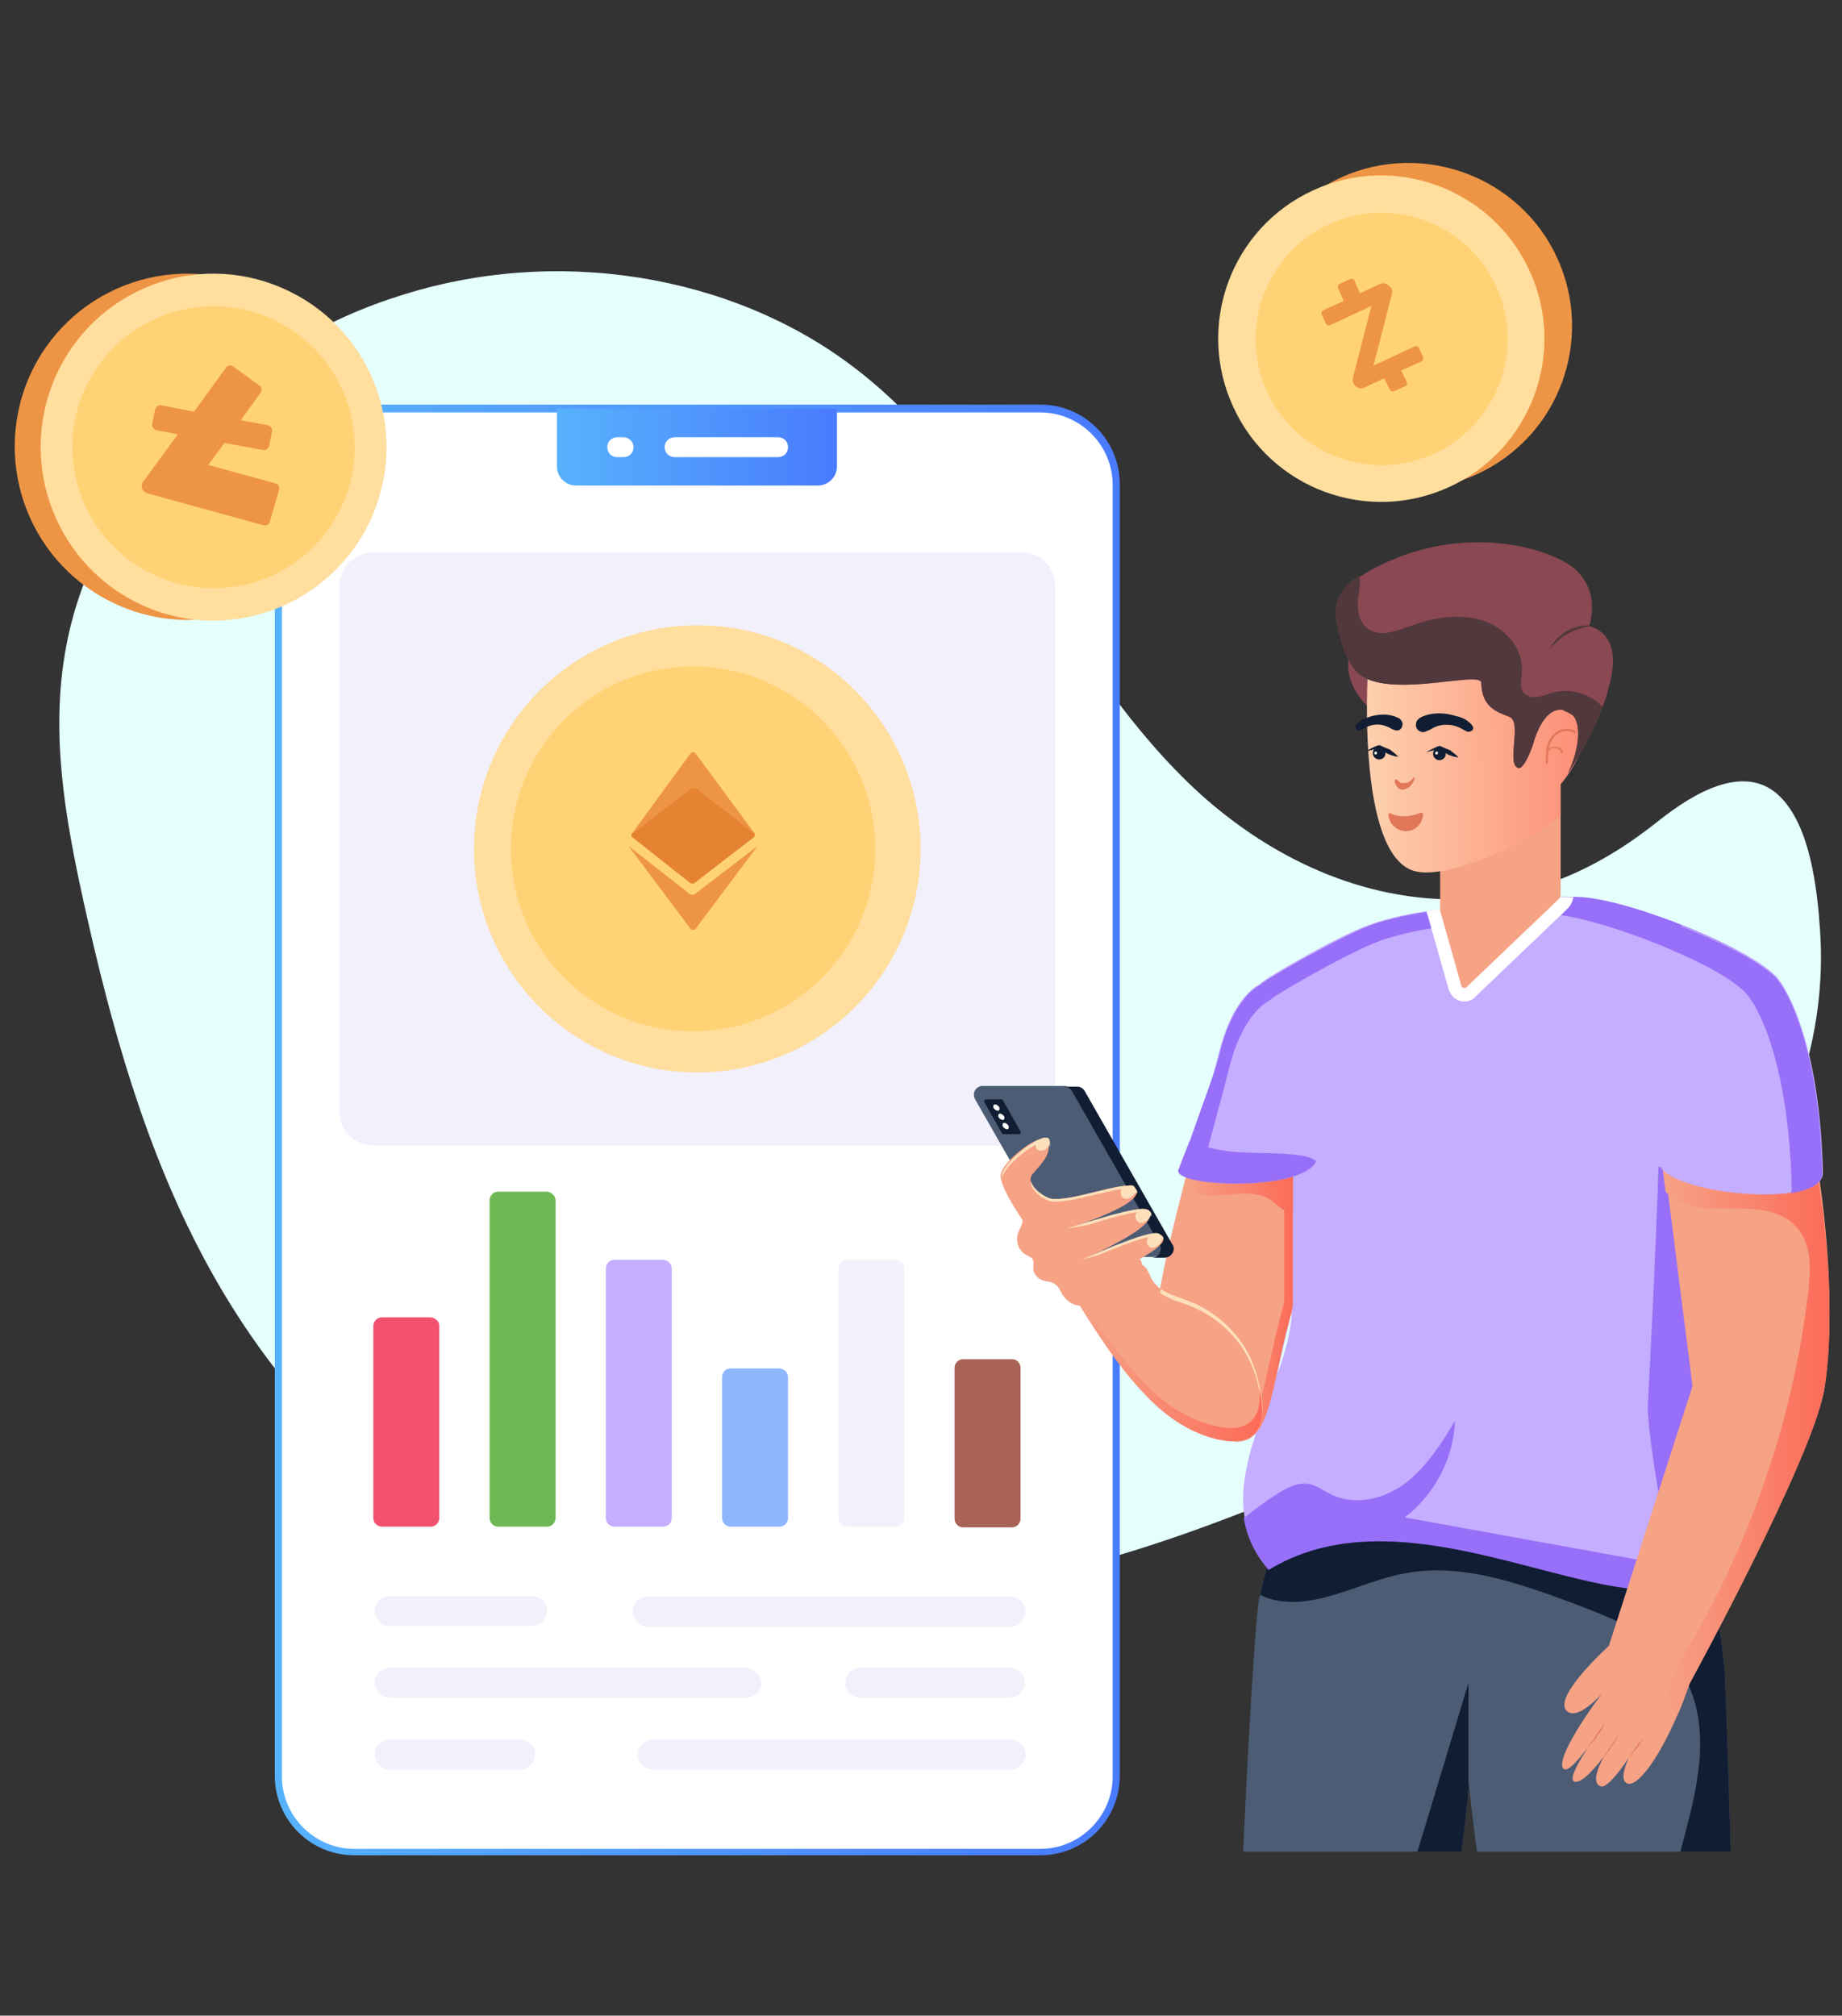 <svg width="414" height="453" viewBox="0 0 414 453" fill="none" xmlns="http://www.w3.org/2000/svg">
<rect x="0" y="0" width="414" height="453" fill="#333333" stroke="none"/>
<path d="M328.937 202.107C305.996 202.745 285.445 192.537 269.832 178.501C254.379 164.465 243.227 146.76 231.757 129.534C220.286 112.308 208.338 94.923 191.61 82.322C164.686 61.906 125.177 54.888 89.172 66.691C53.168 78.175 22.421 109.118 15.252 143.411C10.95 163.668 14.614 183.765 18.916 203.224C24.97 230.658 32.617 257.933 45.68 282.496C58.744 307.059 77.383 329.23 102.555 343.106C134.576 360.811 175.36 364.32 214.71 358.099C254.06 351.719 292.136 336.088 328.14 317.586C349.488 306.581 370.836 293.98 386.289 276.116C403.017 256.816 410.664 232.094 409.071 209.125C408.434 199.715 406.84 185.041 399.512 178.501C391.706 171.643 380.554 178.342 373.066 184.243C360.003 194.77 345.505 201.629 328.937 202.107Z" fill="#E5FFFD"/>
<path d="M250.874 108.959V399.251C250.874 408.661 243.227 416.317 233.828 416.317H79.614C70.214 416.317 62.567 408.661 62.567 399.251V108.959C62.567 99.548 70.214 91.892 79.614 91.892H233.828C243.227 91.892 250.874 99.548 250.874 108.959Z" fill="white"/>
<path d="M233.828 416.955H79.614C69.737 416.955 61.771 408.98 61.771 399.091V108.799C61.771 98.91 69.737 90.935 79.614 90.935H233.828C243.705 90.935 251.671 98.91 251.671 108.799V399.091C251.671 408.98 243.705 416.955 233.828 416.955ZM79.614 92.689C70.692 92.689 63.364 100.026 63.364 108.958V399.25C63.364 408.183 70.692 415.52 79.614 415.52H233.828C242.749 415.52 250.078 408.183 250.078 399.25V108.958C250.078 100.026 242.749 92.689 233.828 92.689H79.614Z" fill="url(#paint0_linear_3_3033)"/>
<path d="M188.105 91.892V104.812C188.105 107.204 186.193 109.118 183.804 109.118H129.478C127.089 109.118 125.177 107.204 125.177 104.812V91.892H188.105Z" fill="url(#paint1_linear_3_3033)"/>
<path d="M142.382 100.505C142.382 101.781 141.427 102.738 140.152 102.738H138.718C137.444 102.738 136.488 101.781 136.488 100.505C136.488 99.229 137.444 98.272 138.718 98.272H140.152C141.267 98.272 142.382 99.229 142.382 100.505ZM177.112 100.505C177.112 101.781 176.157 102.738 174.882 102.738H151.623C150.348 102.738 149.392 101.781 149.392 100.505C149.392 99.229 150.348 98.272 151.623 98.272H174.882C176.157 98.272 177.112 99.229 177.112 100.505Z" fill="white"/>
<path d="M237.173 131.767V249.798C237.173 253.945 233.828 257.454 229.526 257.454H83.915C79.773 257.454 76.268 254.105 76.268 249.798V131.767C76.268 127.62 79.614 124.111 83.915 124.111H229.526C233.828 124.111 237.173 127.461 237.173 131.767Z" fill="#F2F0FB"/>
<path d="M303.288 147.398C303.288 147.398 301.376 152.502 307.27 158.723L313.643 145.644L303.288 147.398Z" fill="#894852"/>
<path d="M328.459 416.158C329.255 410.575 330.052 403.398 330.052 401.005V400.208C330.052 400.208 331.008 409.459 331.964 416.158H388.997C388.36 393.19 387.723 376.602 387.563 374.847C386.13 360.811 383.262 346.934 377.845 341.99C361.118 326.678 307.111 326.678 290.383 341.99C287.197 344.861 284.807 351.081 283.214 358.418C283.214 358.578 283.214 358.897 283.055 359.056C282.258 362.566 280.824 385.853 279.391 416.158H328.459Z" fill="#4C5C75"/>
<path d="M295.322 359.535C302.172 358.259 308.704 354.909 315.555 353.633C328.618 351.081 342 356.026 354.427 360.652C363.189 364.001 372.429 367.67 377.686 375.485C382.306 382.344 382.784 391.276 381.51 399.41C380.713 404.993 379.12 410.575 377.686 416.158H388.998C388.36 393.19 387.723 376.602 387.564 374.847C386.13 360.811 383.262 346.934 377.846 341.99C361.118 326.678 307.111 326.678 290.383 341.99C287.197 344.861 284.807 350.922 283.214 358.418C286.241 360.014 290.702 360.492 295.322 359.535Z" fill="#111D33"/>
<path d="M256.291 283.134C257.565 284.888 255.654 288.557 251.83 291.428C248.007 294.299 244.024 295.096 242.749 293.342C241.475 291.587 243.387 287.919 247.21 285.048C250.874 282.336 254.857 281.379 256.291 283.134Z" fill="#F6A285"/>
<path d="M278.116 323.966C279.869 323.966 281.143 323.328 282.259 322.212C280.187 328.592 278.754 334.812 279.71 340.873C280.347 344.861 282.099 348.848 285.285 352.517C320.015 331.303 369.402 371.019 385.652 351.4C391.865 343.904 379.279 320.617 379.279 320.617C379.279 320.617 389.794 326.518 393.618 325.88C395.37 325.561 396.963 324.923 398.397 323.647C417.036 308.654 405.088 225.554 399.193 219.493C393.618 213.591 372.429 204.659 359.684 202.267C358.569 202.107 357.613 201.948 356.657 201.788H353.471C344.868 201.469 331.486 202.745 320.493 204.819C320.175 204.819 319.697 204.978 319.378 204.978C318.741 205.138 318.263 205.138 317.626 205.297H317.466L315.077 205.776C312.368 206.414 309.819 207.052 307.748 207.849C301.057 210.082 283.055 220.61 283.055 221.248C283.055 221.248 277.16 223.64 273.974 236.56C270.31 251.234 262.504 277.87 259.955 294.937C258.84 303.391 269.673 323.966 278.116 323.966ZM287.038 308.973C287.834 305.145 288.79 300.998 289.905 296.373C290.065 295.575 290.383 294.618 290.383 293.661C290.383 298.606 288.95 303.71 287.038 308.973Z" fill="#C5ADFF"/>
<path d="M400.787 263.675C399.034 243.578 395.211 226.032 392.662 223.321C386.449 216.781 360.959 206.573 349.17 205.457C347.895 205.297 346.302 205.297 344.709 205.297V201.629C348.851 201.469 352.674 201.469 355.701 201.629C367.331 202.586 392.821 212.953 399.194 219.493C401.902 222.364 405.885 241.983 407.637 263.515H400.787V263.675ZM373.385 339.119C374.182 341.192 374.66 343.266 374.182 345.499C373.863 347.572 372.429 349.646 370.358 350.284C368.924 350.762 367.331 350.443 365.897 350.124L315.714 341.033C322.405 335.929 326.707 327.794 327.025 319.341C323.998 324.445 320.653 329.549 316.033 333.217C311.253 336.886 304.722 338.481 299.305 335.929C297.553 335.131 296.119 333.855 294.207 333.536C291.658 333.058 289.268 334.334 287.038 335.769C284.489 337.364 281.94 339.278 279.55 341.192C280.188 345.18 281.94 349.167 285.126 352.836C319.856 331.622 369.243 371.338 385.493 351.719C391.706 344.223 378.961 320.936 378.961 320.936C378.961 320.936 389.476 326.837 393.299 326.199C395.051 325.88 396.645 325.242 398.078 323.966C397.6 323.328 397.282 322.69 396.804 322.212C392.98 317.108 388.36 312.322 385.652 306.421C382.784 300.519 388.042 268.619 387.245 262.239H372.748C372.748 263.834 371.792 289.673 370.358 315.672C370.199 321.414 373.385 339.119 373.385 339.119Z" fill="#976FF8"/>
<path d="M290.543 262.877V293.501C290.383 294.458 290.224 295.415 289.905 296.213C285.604 312.004 285.604 323.966 277.957 323.966C269.354 323.966 258.68 303.39 259.955 294.937C260.114 293.501 260.433 292.066 260.592 290.471C260.592 290.152 260.751 289.833 260.751 289.514C262.026 282.496 263.938 274.521 266.009 266.546L266.964 262.718H290.543V262.877Z" fill="#F6A285"/>
<path d="M290.543 262.877V272.288H289.428C287.994 271.969 287.038 270.693 285.923 269.895C283.693 268.3 280.984 268.141 278.276 268.3C275.568 268.46 272.86 268.938 270.311 268.46C268.717 268.141 267.284 267.503 266.168 266.546L267.124 262.718H290.543V262.877Z" fill="url(#paint2_linear_3_3033)"/>
<path d="M290.543 262.877V293.502C290.383 294.459 290.224 295.416 289.905 296.213C285.604 312.004 285.604 323.966 277.957 323.966C276.364 323.966 274.771 323.328 273.337 322.212C274.293 322.531 275.089 322.85 276.045 322.85C283.533 322.85 283.692 310.887 287.994 295.097C288.153 294.299 288.472 293.342 288.631 292.385V262.877H290.543Z" fill="url(#paint3_linear_3_3033)"/>
<path d="M295.003 262.08C295.322 261.761 295.64 261.442 295.8 260.963C303.128 250.436 297.074 212.953 297.074 212.953C290.224 216.622 283.214 220.769 283.214 221.247C283.214 221.247 277.32 223.64 274.133 236.559C273.018 241.026 269.832 249.958 267.442 256.178C266.168 259.368 265.212 261.92 264.893 262.718C263.3 266.546 289.427 267.822 295.003 262.08Z" fill="#C5ADFF"/>
<path d="M274.134 236.719C277.32 223.8 283.215 221.407 283.215 221.407C283.215 220.769 301.376 210.401 307.908 208.009C309.979 207.211 312.528 206.573 315.237 205.935L317.626 205.457H317.786C318.423 205.297 318.901 205.138 319.538 205.138C319.857 205.138 320.335 204.978 320.653 204.978C326.229 203.862 332.442 203.064 338.337 202.426V206.254C333.079 206.733 327.663 207.53 322.724 208.487C322.406 208.487 321.928 208.647 321.609 208.647C320.972 208.806 320.494 208.806 319.857 208.966H319.697L317.308 209.444C314.599 210.082 312.05 210.72 309.979 211.518C303.288 213.91 285.286 224.278 285.286 224.916C285.286 224.916 279.391 227.309 276.205 240.228C274.771 245.97 272.7 253.307 270.629 261.282L266.168 261.123C268.558 251.872 272.541 243.259 274.134 236.719Z" fill="#976FF8"/>
<path d="M320.652 204.819C320.652 204.978 320.652 205.297 320.812 205.457L325.591 222.364C326.069 223.959 327.503 225.075 329.096 225.075C330.052 225.075 331.008 224.756 331.645 223.959L352.356 204.181C352.993 203.543 353.471 202.586 353.63 201.629C345.027 201.31 331.645 202.586 320.652 204.819Z" fill="white"/>
<path d="M242.749 293.501C247.05 300.36 251.511 307.218 257.087 313.12C261.229 317.586 266.168 321.255 271.903 323.009C287.834 327.794 283.374 312.482 282.736 310.089C281.94 306.899 280.665 304.028 278.754 301.317C275.886 297.329 271.744 294.139 267.124 292.385C265.531 291.747 263.938 291.428 262.504 290.63C261.07 289.992 259.636 288.876 258.84 287.44C258.521 286.802 258.202 286.005 257.724 285.207C257.246 284.569 256.609 283.931 255.813 284.091C254.857 284.25 254.219 285.048 253.742 286.005C251.83 288.716 246.891 293.182 242.749 293.501Z" fill="#F6A285"/>
<path d="M283.692 317.107C283.533 314.396 282.896 311.844 282.736 311.046C281.94 307.856 280.665 304.985 278.754 302.274C275.886 298.286 271.744 295.096 267.124 293.342C265.531 292.704 263.938 292.385 262.504 291.587C261.867 291.268 261.229 290.949 260.751 290.63C260.751 290.311 260.911 289.992 260.911 289.673C261.389 289.992 261.867 290.311 262.504 290.63C263.938 291.268 265.531 291.747 267.124 292.385C271.744 294.139 275.886 297.329 278.754 301.317C280.665 303.869 281.94 306.899 282.736 310.089C282.896 311.046 283.852 314.077 283.692 317.107Z" fill="#FDE0BB"/>
<path d="M271.903 323.009C266.168 321.254 261.229 317.586 257.087 313.12C251.511 307.218 247.05 300.36 242.749 293.501C243.227 293.501 243.705 293.342 244.024 293.342C247.847 299.243 251.83 304.985 256.45 310.089C260.592 314.555 265.531 318.224 271.266 319.978C282.258 323.328 283.533 317.107 283.055 312.003C284.17 316.788 285.285 326.997 271.903 323.009Z" fill="url(#paint4_linear_3_3033)"/>
<path d="M241.156 245.173L260.752 279.465C261.548 280.901 260.592 282.496 258.999 282.496H240.519C239.722 282.496 239.085 282.177 238.767 281.379L219.171 247.087C218.375 245.651 219.331 244.056 220.924 244.056H239.404C240.041 244.216 240.678 244.535 241.156 245.173Z" fill="#4C5C75"/>
<path d="M261.707 282.655H258.839C260.432 282.655 261.388 280.901 260.592 279.625L240.996 245.332C240.678 244.694 239.881 244.216 239.244 244.216H242.112C242.908 244.216 243.545 244.694 243.864 245.332L263.459 279.625C264.415 280.901 263.3 282.655 261.707 282.655Z" fill="#111D33"/>
<path d="M246.891 287.759C246.891 287.759 247.21 292.225 243.386 293.501C241.634 293.501 240.041 292.863 238.766 290.949C238.288 290.152 237.97 289.035 237.014 288.557C236.217 287.919 234.943 288.078 233.987 287.6C233.031 287.121 232.234 286.164 232.234 285.048C232.234 284.41 232.394 283.612 232.075 282.974C231.756 282.496 231.119 282.336 230.641 282.017C229.048 281.22 228.252 279.146 228.729 277.392C229.048 276.275 229.845 275.318 229.845 274.202C229.845 274.202 224.587 266.705 224.906 263.994C225.225 261.761 229.685 257.773 232.872 256.338C233.668 256.019 234.305 255.7 234.783 255.7C235.421 255.7 235.739 255.859 235.739 256.497V257.135C235.899 259.847 234.146 261.442 232.234 263.675C230.004 266.067 234.465 269.098 236.217 269.417C240.837 270.055 252.467 265.429 254.538 266.705C256.609 267.981 256.45 270.533 240.2 276.116C243.545 274.999 255.494 271.012 257.406 271.969C259.636 273.085 259.477 275.637 244.023 282.815C247.21 281.379 258.202 276.754 260.273 277.551C262.822 278.349 262.504 280.263 246.891 287.759Z" fill="#F6A285"/>
<path d="M234.943 256.497C232.394 256.657 225.543 262.08 225.224 264.791V263.994C225.702 261.282 232.394 255.859 234.943 255.7C235.58 255.7 235.898 255.859 235.898 256.497C236.058 256.976 236.058 257.454 235.898 257.773V257.135C235.739 256.657 235.42 256.497 234.943 256.497ZM236.376 270.055C234.943 269.895 231.278 267.503 231.756 265.429C232.075 267.343 235.102 269.257 236.376 269.417C240.996 270.055 252.626 265.429 254.697 266.705C255.334 267.184 255.812 267.662 255.494 268.3C255.334 267.981 255.016 267.662 254.697 267.343C252.785 266.067 240.996 270.533 236.376 270.055ZM257.724 271.809C256.768 271.331 253.423 272.128 249.759 273.085C248.165 273.564 241.952 275.318 239.881 276.116L244.501 275.318C249.44 273.723 256.29 271.809 257.724 272.447C258.202 272.607 258.521 272.926 258.68 273.404C258.999 272.607 258.521 272.128 257.724 271.809ZM260.432 277.232C259.477 276.754 255.972 277.87 252.626 279.146C250.396 279.944 245.138 282.177 243.227 283.134L247.05 282.017C251.511 280.103 258.839 277.232 260.432 277.87C260.91 278.03 261.229 278.349 261.388 278.668C261.707 278.03 261.229 277.711 260.432 277.232Z" fill="#FDE0BB"/>
<path d="M323.68 169.888V204.659L328.459 221.567C328.618 222.045 329.256 222.205 329.574 221.886L350.285 202.107C350.603 201.788 350.763 201.469 350.763 200.991V169.888H323.68Z" fill="#F6A285"/>
<path d="M317.785 195.727C325.113 197.96 342.956 189.188 347.417 185.838C349.488 184.243 350.762 183.286 350.762 183.286V176.268C350.762 176.268 354.108 172.44 355.383 168.293C356.498 164.943 356.02 161.434 351.4 159.68L349.647 144.208C331.326 143.411 313.802 142.773 307.43 151.226C307.43 151.226 304.881 191.899 317.785 195.727Z" fill="url(#paint5_linear_3_3033)"/>
<path d="M300.42 139.742C301.535 145.165 302.65 148.196 304.403 150.429C310.138 157.925 332.92 150.429 332.92 153.459C333.079 159.042 336.425 159.999 339.292 161.115C342.16 162.391 338.496 171.642 341.204 172.599C342.638 173.078 344.55 167.336 344.55 167.336C344.55 167.336 346.78 158.085 351.878 159.68C356.339 161.115 354.746 169.09 352.356 173.875C352.515 173.716 354.905 170.047 357.454 165.103C357.772 164.305 358.25 163.508 358.569 162.71C359.206 161.434 359.684 160.158 360.162 158.882C360.799 157.447 361.277 155.852 361.596 154.416C361.915 153.459 362.074 152.502 362.233 151.545C363.03 147.079 362.392 142.135 357.135 140.699C357.135 140.54 357.135 140.38 357.294 140.38C359.366 132.246 354.745 128.099 352.037 126.504C342.319 120.921 322.724 118.688 305.518 129.694C305.04 130.013 304.722 130.172 304.244 130.491C300.42 133.203 299.783 136.552 300.42 139.742Z" fill="#894852"/>
<path d="M317.785 174.673C317.945 174.673 317.945 174.673 317.945 174.832C317.785 175.63 317.307 176.427 316.67 176.906C316.033 177.385 315.077 177.704 314.44 177.225C313.643 176.587 313.165 175.47 313.643 175.151C313.962 174.992 314.599 175.949 314.918 175.949C316.829 176.268 317.467 174.992 317.785 174.673ZM347.577 168.133C347.895 166.857 348.373 165.741 349.17 165.103C350.126 164.146 351.241 163.667 352.356 163.827C352.993 163.827 353.471 163.986 354.108 164.305C354.268 164.305 354.268 164.465 354.268 164.624C354.268 164.784 354.108 164.784 353.949 164.784C353.471 164.465 352.834 164.305 352.356 164.305C351.4 164.146 350.285 164.624 349.488 165.422C348.851 166.06 348.373 167.017 348.055 168.293L349.01 167.814C349.329 167.814 349.807 167.814 350.285 167.974C350.444 167.974 350.763 168.133 350.922 168.293C351.081 168.452 351.241 168.771 351.241 169.09C351.241 169.25 351.081 169.25 350.922 169.25C350.763 169.25 350.763 169.09 350.763 168.931C350.763 168.771 350.763 168.612 350.604 168.612C350.444 168.452 350.285 168.452 350.126 168.293C349.807 168.133 349.329 168.133 349.17 168.133C348.692 168.133 348.214 168.452 348.055 168.931C347.895 169.728 347.895 170.685 347.895 171.483C347.895 171.642 347.736 171.642 347.577 171.642C347.417 171.642 347.417 171.483 347.417 171.323" fill="#E17659"/>
<path d="M324.954 169.41C324.954 170.207 324.317 170.845 323.52 170.845C322.724 170.845 322.087 170.207 322.087 169.41C322.087 168.612 322.724 167.974 323.52 167.974C324.317 167.974 324.954 168.612 324.954 169.41Z" fill="#111D33"/>
<path d="M320.493 169.091C320.493 169.25 320.493 169.25 320.493 169.091C321.449 168.772 322.405 168.612 323.361 168.293C323.998 168.612 324.635 169.091 325.432 169.569C326.229 169.888 327.025 170.207 327.822 170.207C327.184 169.569 326.547 169.091 325.91 168.612C325.113 168.293 324.317 167.974 323.68 167.655H323.361C322.246 168.134 321.29 168.612 320.493 169.091ZM311.413 169.25C311.413 170.048 310.775 170.686 309.979 170.686C309.182 170.686 308.545 170.048 308.545 169.25C308.545 168.453 309.182 167.815 309.979 167.815C310.775 167.815 311.413 168.453 311.413 169.25Z" fill="#111D33"/>
<path d="M309.501 169.25C309.501 169.409 309.341 169.569 309.182 169.569C309.023 169.569 308.864 169.409 308.864 169.25C308.864 169.09 309.023 168.931 309.182 168.931C309.341 168.771 309.501 169.09 309.501 169.25ZM323.202 169.25C323.202 169.409 323.042 169.569 322.883 169.569C322.724 169.569 322.564 169.409 322.564 169.25C322.564 169.09 322.724 168.931 322.883 168.931C323.042 168.771 323.202 169.09 323.202 169.25Z" fill="#FBFBFB"/>
<path d="M306.952 168.931C307.908 168.612 308.864 168.453 309.82 168.134C310.457 168.453 311.094 168.931 311.891 169.41C312.687 169.729 313.484 170.048 314.28 170.048C313.643 169.41 313.006 168.931 312.369 168.453C311.572 168.134 310.775 167.815 310.138 167.496H309.82C308.704 167.815 307.749 168.453 306.952 168.931C306.793 168.931 306.793 168.931 306.952 168.931Z" fill="#111D33"/>
<path d="M235.899 257.135C235.74 257.295 235.74 257.614 235.58 257.773C234.943 258.571 233.828 258.89 233.191 258.411C232.713 257.933 232.553 257.135 233.031 256.338C233.828 256.019 234.465 255.7 234.943 255.7C235.58 255.7 235.899 255.859 235.899 256.497V257.135ZM255.335 267.822C255.176 267.981 255.176 268.3 254.857 268.46C254.06 269.417 252.945 269.736 252.308 269.098C251.83 268.619 251.671 267.822 252.149 267.024C252.945 266.705 253.582 266.386 254.06 266.386C254.698 266.386 255.016 266.546 255.176 267.184C255.335 267.343 255.335 267.662 255.335 267.822ZM258.68 273.085C258.521 273.245 258.362 273.723 258.203 273.883C257.406 274.84 256.291 275.159 255.654 274.521C255.176 274.042 255.016 273.245 255.494 272.447C256.291 272.128 256.928 271.809 257.406 271.809C258.043 271.809 258.362 271.969 258.521 272.607C258.521 272.766 258.521 272.926 258.68 273.085ZM261.229 278.668C261.07 278.827 260.911 279.306 260.752 279.465C259.955 280.422 258.84 280.741 258.203 280.103C257.725 279.625 257.565 278.827 258.043 278.03C258.84 277.711 259.477 277.392 259.955 277.392C260.592 277.392 260.911 277.551 261.07 278.189C261.07 278.349 261.229 278.508 261.229 278.668Z" fill="#FDE0BB"/>
<path d="M225.384 247.246L229.367 254.264C229.526 254.583 229.367 254.902 229.048 254.902H225.543C225.384 254.902 225.224 254.743 225.224 254.743L221.242 247.725C221.082 247.406 221.242 247.087 221.56 247.087H225.065C225.224 247.087 225.384 247.087 225.384 247.246Z" fill="#111D33"/>
<path d="M410.027 312.163C407.478 327.635 379.758 378.356 379.758 378.356C378.802 380.908 378.005 383.301 377.049 385.374C372.27 396.38 367.809 401.484 365.897 400.846C363.667 400.208 365.738 395.901 366.057 395.104C365.419 396.061 361.437 401.962 359.844 401.484C357.135 400.686 360.162 395.423 360.481 394.785C360.003 395.423 355.701 401.165 353.79 400.367C352.356 399.729 355.861 394.306 356.976 392.711C355.861 393.987 352.515 398.613 351.4 397.496C349.329 395.423 358.25 382.822 360.003 380.749C358.728 382.025 354.427 386.491 352.197 384.577C348.692 381.546 361.596 369.903 361.596 369.903L380.395 311.525L374.819 267.503L373.863 259.847L407.319 256.019C410.664 271.809 412.576 296.851 410.027 312.163Z" fill="#F6A285"/>
<path d="M410.027 312.163C407.478 327.635 379.757 378.356 379.757 378.356C378.802 380.908 378.005 383.3 377.049 385.374H376.89C375.137 383.938 374.5 381.386 374.978 379.153C375.456 376.92 376.731 374.847 377.846 372.933C392.98 348.051 402.858 319.819 406.363 290.79C407 285.367 407.318 279.306 403.495 275.478C400.627 272.447 396.007 271.65 391.706 271.65C387.404 271.49 383.103 271.969 378.961 270.693C377.368 270.214 375.615 269.098 374.341 267.822L373.385 260.166L406.84 256.338C410.664 271.809 412.576 296.851 410.027 312.163Z" fill="url(#paint6_linear_3_3033)"/>
<path d="M356.976 392.551C358.25 390.797 359.366 389.042 360.64 387.288C360.322 388.245 359.684 389.202 359.047 389.999C358.41 390.956 357.773 391.754 356.976 392.551ZM360.162 395.263C361.437 393.508 362.552 391.594 363.826 389.84C363.348 390.797 362.87 391.754 362.074 392.711C361.596 393.668 360.799 394.465 360.162 395.263ZM365.897 395.422L367.491 393.03C367.968 392.232 368.606 391.435 369.243 390.797C368.765 391.594 368.287 392.392 367.65 393.189L365.897 395.422Z" fill="#E17659"/>
<path d="M373.385 262.558C378.164 268.779 409.867 271.49 409.708 263.515C409.071 235.284 401.902 222.364 399.353 219.653C396.007 216.144 387.245 211.677 378.005 208.009C377.845 208.009 364.782 251.712 373.385 262.558Z" fill="#C5ADFF"/>
<path d="M392.343 223.161C395.051 225.873 402.061 238.792 402.698 267.024C402.698 267.343 402.698 267.662 402.539 268.141C406.681 267.503 409.548 266.067 409.548 263.675C408.911 235.443 401.742 222.523 399.193 219.812C395.848 216.303 387.086 211.837 377.845 208.168L376.252 213.751C383.421 216.781 389.635 220.29 392.343 223.161ZM295.003 262.08C295.322 261.761 295.64 261.442 295.8 260.963C294.844 260.166 293.41 259.847 292.295 259.687C286.878 258.89 281.462 259.368 276.045 258.73C273.974 258.411 271.903 258.092 269.991 257.454C269.035 257.135 268.239 256.816 267.442 256.338C266.168 259.528 265.212 262.08 264.893 262.877C263.3 266.546 289.427 267.822 295.003 262.08Z" fill="#976FF8"/>
<path d="M223.313 249.001C223.473 249.32 223.951 249.639 224.269 249.639C224.588 249.639 224.747 249.32 224.588 248.841C224.429 248.522 223.951 248.203 223.632 248.203C223.313 248.203 223.154 248.522 223.313 249.001ZM224.429 251.074C224.588 251.393 225.066 251.712 225.385 251.712C225.703 251.712 225.862 251.393 225.703 250.915C225.544 250.596 225.066 250.277 224.747 250.277C224.429 250.277 224.269 250.596 224.429 251.074ZM225.385 253.148C225.544 253.467 226.022 253.786 226.34 253.786C226.659 253.786 226.818 253.467 226.659 252.988C226.5 252.669 226.022 252.35 225.703 252.35C225.385 252.35 225.225 252.669 225.385 253.148Z" fill="white"/>
<path d="M327.344 160.956C324.795 160.158 322.086 159.999 319.537 161.116C318.9 161.435 318.263 161.913 318.263 162.711C318.104 163.349 318.582 164.146 319.06 164.306C319.537 164.625 320.175 164.625 320.653 164.306C321.131 164.146 321.768 163.827 322.246 163.508C324.317 162.551 326.707 162.711 328.618 163.827C328.937 163.987 329.415 164.306 329.893 164.465C330.371 164.465 330.849 164.306 331.008 163.987C331.486 163.189 330.211 162.392 329.893 162.073C329.096 161.435 328.14 161.115 327.344 160.956ZM307.748 161.116C309.819 160.477 312.05 160.318 314.121 161.275C314.599 161.435 315.077 161.913 315.236 162.551C315.236 163.189 315.077 163.668 314.599 163.987C314.121 164.306 313.643 164.146 313.165 163.987C312.687 163.827 312.368 163.508 311.891 163.349C310.138 162.551 308.226 162.711 306.633 163.668C306.315 163.827 305.996 164.146 305.677 164.146C305.359 164.146 304.881 164.146 304.721 163.668C304.403 163.03 305.359 162.392 305.677 162.073C306.315 161.594 307.111 161.435 307.748 161.116Z" fill="#111D33"/>
<path d="M312.528 182.808C312.369 182.648 312.05 182.808 312.05 183.127C312.209 185.2 313.962 186.795 316.033 186.795C318.104 186.795 319.697 185.2 319.856 182.967C319.856 182.808 319.697 182.648 319.378 182.648C316.989 183.605 314.599 183.765 312.528 182.808Z" fill="#E17659"/>
<path d="M300.42 139.742C301.535 145.165 302.65 148.196 304.403 150.429C310.138 157.926 332.92 150.429 332.92 153.459C333.079 159.042 336.425 159.999 339.292 161.116C342.16 162.392 338.496 171.643 341.204 172.6C342.638 173.078 344.55 167.336 344.55 167.336C344.55 167.336 346.78 158.085 351.878 159.68C356.339 161.116 354.746 169.091 352.356 173.876C352.515 173.716 354.905 170.048 357.454 165.103C357.772 164.306 358.25 163.508 358.569 162.711C359.206 161.435 359.684 160.159 360.162 158.883C357.454 155.852 352.834 154.576 348.851 155.692C347.736 156.011 346.621 156.49 345.505 156.649C344.39 156.809 342.956 156.49 342.319 155.533C341.523 154.416 342.001 152.662 342.001 151.226C342.638 145.803 338.018 140.699 332.601 139.264C327.344 137.828 321.609 138.945 316.511 140.859C313.484 141.975 309.82 143.251 307.271 141.178C305.518 139.742 305.04 137.35 305.199 135.117C305.199 133.362 305.996 131.129 305.518 129.375C305.04 129.694 304.722 129.853 304.244 130.172C300.42 133.203 299.783 136.552 300.42 139.742ZM348.214 145.963C351.719 141.656 355.861 141.018 356.976 140.859C356.976 140.699 356.976 140.54 357.135 140.54C350.763 140.54 348.373 145.644 348.214 145.963Z" fill="#51383C"/>
<path d="M328.459 416.158C329.255 410.575 330.052 403.398 330.052 401.005V378.196L318.582 416.158H328.459Z" fill="#111D33"/>
<path d="M206.904 190.783C206.904 218.536 184.441 241.026 156.721 241.026C129.001 241.026 106.538 218.536 106.538 190.783C106.538 163.029 129.001 140.54 156.721 140.54C184.441 140.38 206.904 163.029 206.904 190.783Z" fill="#FFDE9E"/>
<path d="M196.708 190.783C196.708 213.432 178.387 231.775 155.765 231.775C133.142 231.775 114.822 213.432 114.822 190.783C114.822 168.134 133.142 149.791 155.765 149.791C178.387 149.791 196.708 168.134 196.708 190.783Z" fill="#FFD375"/>
<path d="M169.625 187.433C169.625 187.752 169.625 188.071 169.306 188.231L156.084 198.439C155.765 198.598 155.446 198.598 155.128 198.439L142.223 188.231C141.905 188.071 141.905 187.752 141.905 187.593C141.905 187.433 141.905 187.274 142.064 187.274L155.128 169.41C155.446 168.931 156.084 168.931 156.402 169.41L169.466 187.114C169.625 187.114 169.625 187.274 169.625 187.433Z" fill="#EE9545"/>
<path d="M169.625 187.433C169.625 187.752 169.625 188.071 169.306 188.231L156.084 198.439C155.765 198.598 155.446 198.598 155.128 198.439L142.223 188.231C141.905 188.071 141.905 187.752 141.905 187.593L155.128 177.385C155.606 177.066 156.243 177.066 156.721 177.385L169.625 187.433Z" fill="#E58333"/>
<path d="M170.262 190.145L156.402 208.647C156.083 209.126 155.446 209.126 155.127 208.647L141.267 190.145L155.127 200.991C155.446 201.15 155.765 201.15 156.083 200.991L170.262 190.145Z" fill="#EE9545"/>
<path d="M98.731 297.967V341.192C98.731 342.149 97.934 343.106 96.819 343.106H85.827C84.871 343.106 83.915 342.309 83.915 341.192V297.967C83.915 297.01 84.712 296.053 85.827 296.053H96.819C97.934 296.213 98.731 297.01 98.731 297.967Z" fill="#F35170"/>
<path d="M124.858 269.736V341.192C124.858 342.149 124.062 343.106 122.946 343.106H111.954C110.998 343.106 110.042 342.309 110.042 341.192V269.736C110.042 268.779 110.839 267.822 111.954 267.822H122.946C124.062 267.981 124.858 268.779 124.858 269.736Z" fill="#6EB854"/>
<path d="M150.985 285.048V341.192C150.985 342.149 150.189 343.106 149.073 343.106H138.081C137.125 343.106 136.169 342.309 136.169 341.192V285.048C136.169 284.091 136.966 283.134 138.081 283.134H149.073C150.189 283.293 150.985 284.091 150.985 285.048Z" fill="#C5ADFF"/>
<path d="M177.113 309.451V341.192C177.113 342.149 176.316 343.106 175.201 343.106H164.209C163.253 343.106 162.297 342.309 162.297 341.192V309.451C162.297 308.494 163.093 307.537 164.209 307.537H175.201C176.316 307.697 177.113 308.494 177.113 309.451Z" fill="#8EB6FF"/>
<path d="M203.24 285.048V341.192C203.24 342.149 202.443 343.106 201.328 343.106H190.336C189.38 343.106 188.424 342.309 188.424 341.192V285.048C188.424 284.091 189.221 283.134 190.336 283.134H201.328C202.443 283.293 203.24 284.091 203.24 285.048Z" fill="#F2F0FB"/>
<path d="M229.367 307.378V341.352C229.367 342.309 228.57 343.266 227.455 343.266H216.463C215.507 343.266 214.551 342.468 214.551 341.352V307.378C214.551 306.421 215.348 305.464 216.463 305.464H227.455C228.57 305.464 229.367 306.421 229.367 307.378Z" fill="#A96256"/>
<path d="M119.601 358.737H87.579C85.668 358.737 84.234 360.332 84.234 362.087C84.234 364.001 85.827 365.436 87.579 365.436H119.601C121.513 365.436 122.947 363.841 122.947 362.087C123.106 360.332 121.513 358.737 119.601 358.737ZM142.223 362.246C142.223 364.16 143.816 365.596 145.569 365.596H227.137C229.048 365.596 230.482 364.001 230.482 362.246C230.482 360.332 228.889 358.897 227.137 358.897H145.569C143.657 358.737 142.223 360.332 142.223 362.246ZM167.554 374.847H87.579C85.668 374.847 84.234 376.442 84.234 378.196C84.234 380.11 85.827 381.546 87.579 381.546H167.713C169.625 381.546 171.059 379.951 171.059 378.196C170.899 376.442 169.466 374.847 167.554 374.847ZM190.017 378.196C190.017 380.11 191.61 381.546 193.362 381.546H226.977C228.889 381.546 230.323 379.951 230.323 378.196C230.323 376.282 228.73 374.847 226.977 374.847H193.362C191.61 374.847 190.017 376.442 190.017 378.196ZM143.339 394.306C143.339 396.22 144.932 397.656 146.684 397.656H227.137C229.048 397.656 230.482 396.061 230.482 394.306C230.482 392.392 228.889 390.957 227.137 390.957H146.684C144.932 390.957 143.339 392.392 143.339 394.306ZM116.893 390.957H87.579C85.668 390.957 84.234 392.552 84.234 394.306C84.234 396.22 85.827 397.656 87.579 397.656H116.893C118.804 397.656 120.238 396.061 120.238 394.306C120.238 392.392 118.645 390.957 116.893 390.957Z" fill="#F2F0FB"/>
<path d="M77.861 115.977C69.258 135.595 46.318 144.687 26.722 136.074C6.967 127.461 -1.954 104.652 6.489 84.874C15.092 65.096 38.033 56.164 57.629 64.777C77.383 73.39 86.464 96.358 77.861 115.977Z" fill="#EE9545"/>
<path d="M83.597 116.136C74.994 135.755 52.053 144.846 32.457 136.233C12.862 127.62 3.781 104.652 12.384 84.874C20.987 65.096 43.928 56.164 63.523 64.777C83.278 73.39 92.199 96.358 83.597 116.136Z" fill="#FFDE9E"/>
<path d="M77.065 113.265C70.055 129.215 51.416 136.552 35.325 129.534C19.235 122.516 11.906 103.855 18.916 87.745C25.926 71.795 44.725 64.458 60.656 71.476C76.746 78.494 84.075 97.156 77.065 113.265Z" fill="#FFD375"/>
<path d="M62.727 110.075C62.886 109.437 62.568 108.799 61.93 108.639L46.796 104.492L50.46 99.548L59.063 101.143C59.7 101.302 60.337 100.824 60.496 100.186L61.134 96.996C61.293 96.358 60.815 95.72 60.178 95.56L54.124 94.444L58.585 88.223C58.903 87.745 58.903 86.947 58.266 86.628L52.372 82.322C51.894 82.003 51.097 82.003 50.778 82.641L43.609 92.53L36.281 91.094C35.644 90.935 35.007 91.413 34.847 92.051L34.21 95.241C34.051 95.879 34.529 96.517 35.166 96.677L39.945 97.634L32.139 108.32C31.502 109.277 31.98 110.554 33.095 110.873L59.222 118.05C59.859 118.21 60.496 117.891 60.656 117.253L62.727 110.075ZM349.966 57.918C358.41 76.261 350.444 98.112 331.964 106.566C313.643 115.02 291.817 107.044 283.374 88.542C274.93 70.2 282.896 48.348 301.376 39.895C319.697 31.601 341.523 39.575 349.966 57.918Z" fill="#EE9545"/>
<path d="M343.753 60.789C352.197 79.132 344.231 100.983 325.751 109.437C307.43 117.891 285.604 109.916 277.161 91.413C268.717 73.071 276.683 51.219 295.163 42.766C313.484 34.312 335.31 42.447 343.753 60.789Z" fill="#FFDE9E"/>
<path d="M336.265 64.298C342.797 78.494 336.584 95.401 322.405 101.94C308.226 108.48 291.339 102.259 284.808 88.064C278.276 73.868 284.489 56.961 298.668 50.422C312.846 43.882 329.734 50.103 336.265 64.298Z" fill="#FFD375"/>
<path d="M312.846 66.053L308.704 82.163L317.944 77.856C318.263 77.697 318.741 77.856 318.9 78.175L319.856 80.249C320.015 80.568 319.856 81.046 319.537 81.206L314.917 83.279L316.192 85.831C316.351 86.15 316.192 86.629 315.873 86.788L313.324 87.905C313.006 88.064 312.528 87.905 312.368 87.586L311.094 85.034L306.633 87.107C305.996 87.426 305.199 87.267 304.721 86.788C304.084 86.31 303.925 85.672 304.084 84.874L308.226 68.764L298.986 73.071C298.667 73.231 298.19 73.071 298.03 72.752L297.074 70.679C296.915 70.36 297.074 69.881 297.393 69.722L302.013 67.648L300.739 64.777C300.579 64.458 300.739 63.98 301.057 63.82L303.447 62.703C303.765 62.544 304.243 62.703 304.403 63.023L305.677 65.894L310.138 63.82C310.775 63.501 311.572 63.66 312.05 64.139C312.846 64.618 313.006 65.415 312.846 66.053Z" fill="#EE9545"/>
<defs>
<linearGradient id="paint0_linear_3_3033" x1="61.769" y1="254.055" x2="251.696" y2="254.055" gradientUnits="userSpaceOnUse">
<stop stop-color="#57B2FD"/>
<stop offset="1" stop-color="#497BFD"/>
</linearGradient>
<linearGradient id="paint1_linear_3_3033" x1="125.285" y1="100.48" x2="188.178" y2="100.48" gradientUnits="userSpaceOnUse">
<stop stop-color="#57B2FD"/>
<stop offset="1" stop-color="#497BFD"/>
</linearGradient>
<linearGradient id="paint2_linear_3_3033" x1="266.191" y1="267.654" x2="290.615" y2="267.654" gradientUnits="userSpaceOnUse">
<stop stop-color="#F6A285"/>
<stop offset="1" stop-color="#FC6B58"/>
</linearGradient>
<linearGradient id="paint3_linear_3_3033" x1="273.477" y1="293.462" x2="290.614" y2="293.462" gradientUnits="userSpaceOnUse">
<stop stop-color="#F6A285"/>
<stop offset="1" stop-color="#FC6B58"/>
</linearGradient>
<linearGradient id="paint4_linear_3_3033" x1="242.722" y1="308.573" x2="283.743" y2="308.573" gradientUnits="userSpaceOnUse">
<stop stop-color="#F6A285"/>
<stop offset="1" stop-color="#FC6B58"/>
</linearGradient>
<linearGradient id="paint5_linear_3_3033" x1="295.743" y1="170.086" x2="382.063" y2="169.543" gradientUnits="userSpaceOnUse">
<stop stop-color="#FDE0BB"/>
<stop offset="1" stop-color="#FC6B58"/>
</linearGradient>
<linearGradient id="paint6_linear_3_3033" x1="373.643" y1="320.749" x2="411.142" y2="320.749" gradientUnits="userSpaceOnUse">
<stop stop-color="#F6A285"/>
<stop offset="1" stop-color="#FC6B58"/>
</linearGradient>
</defs>
</svg>

